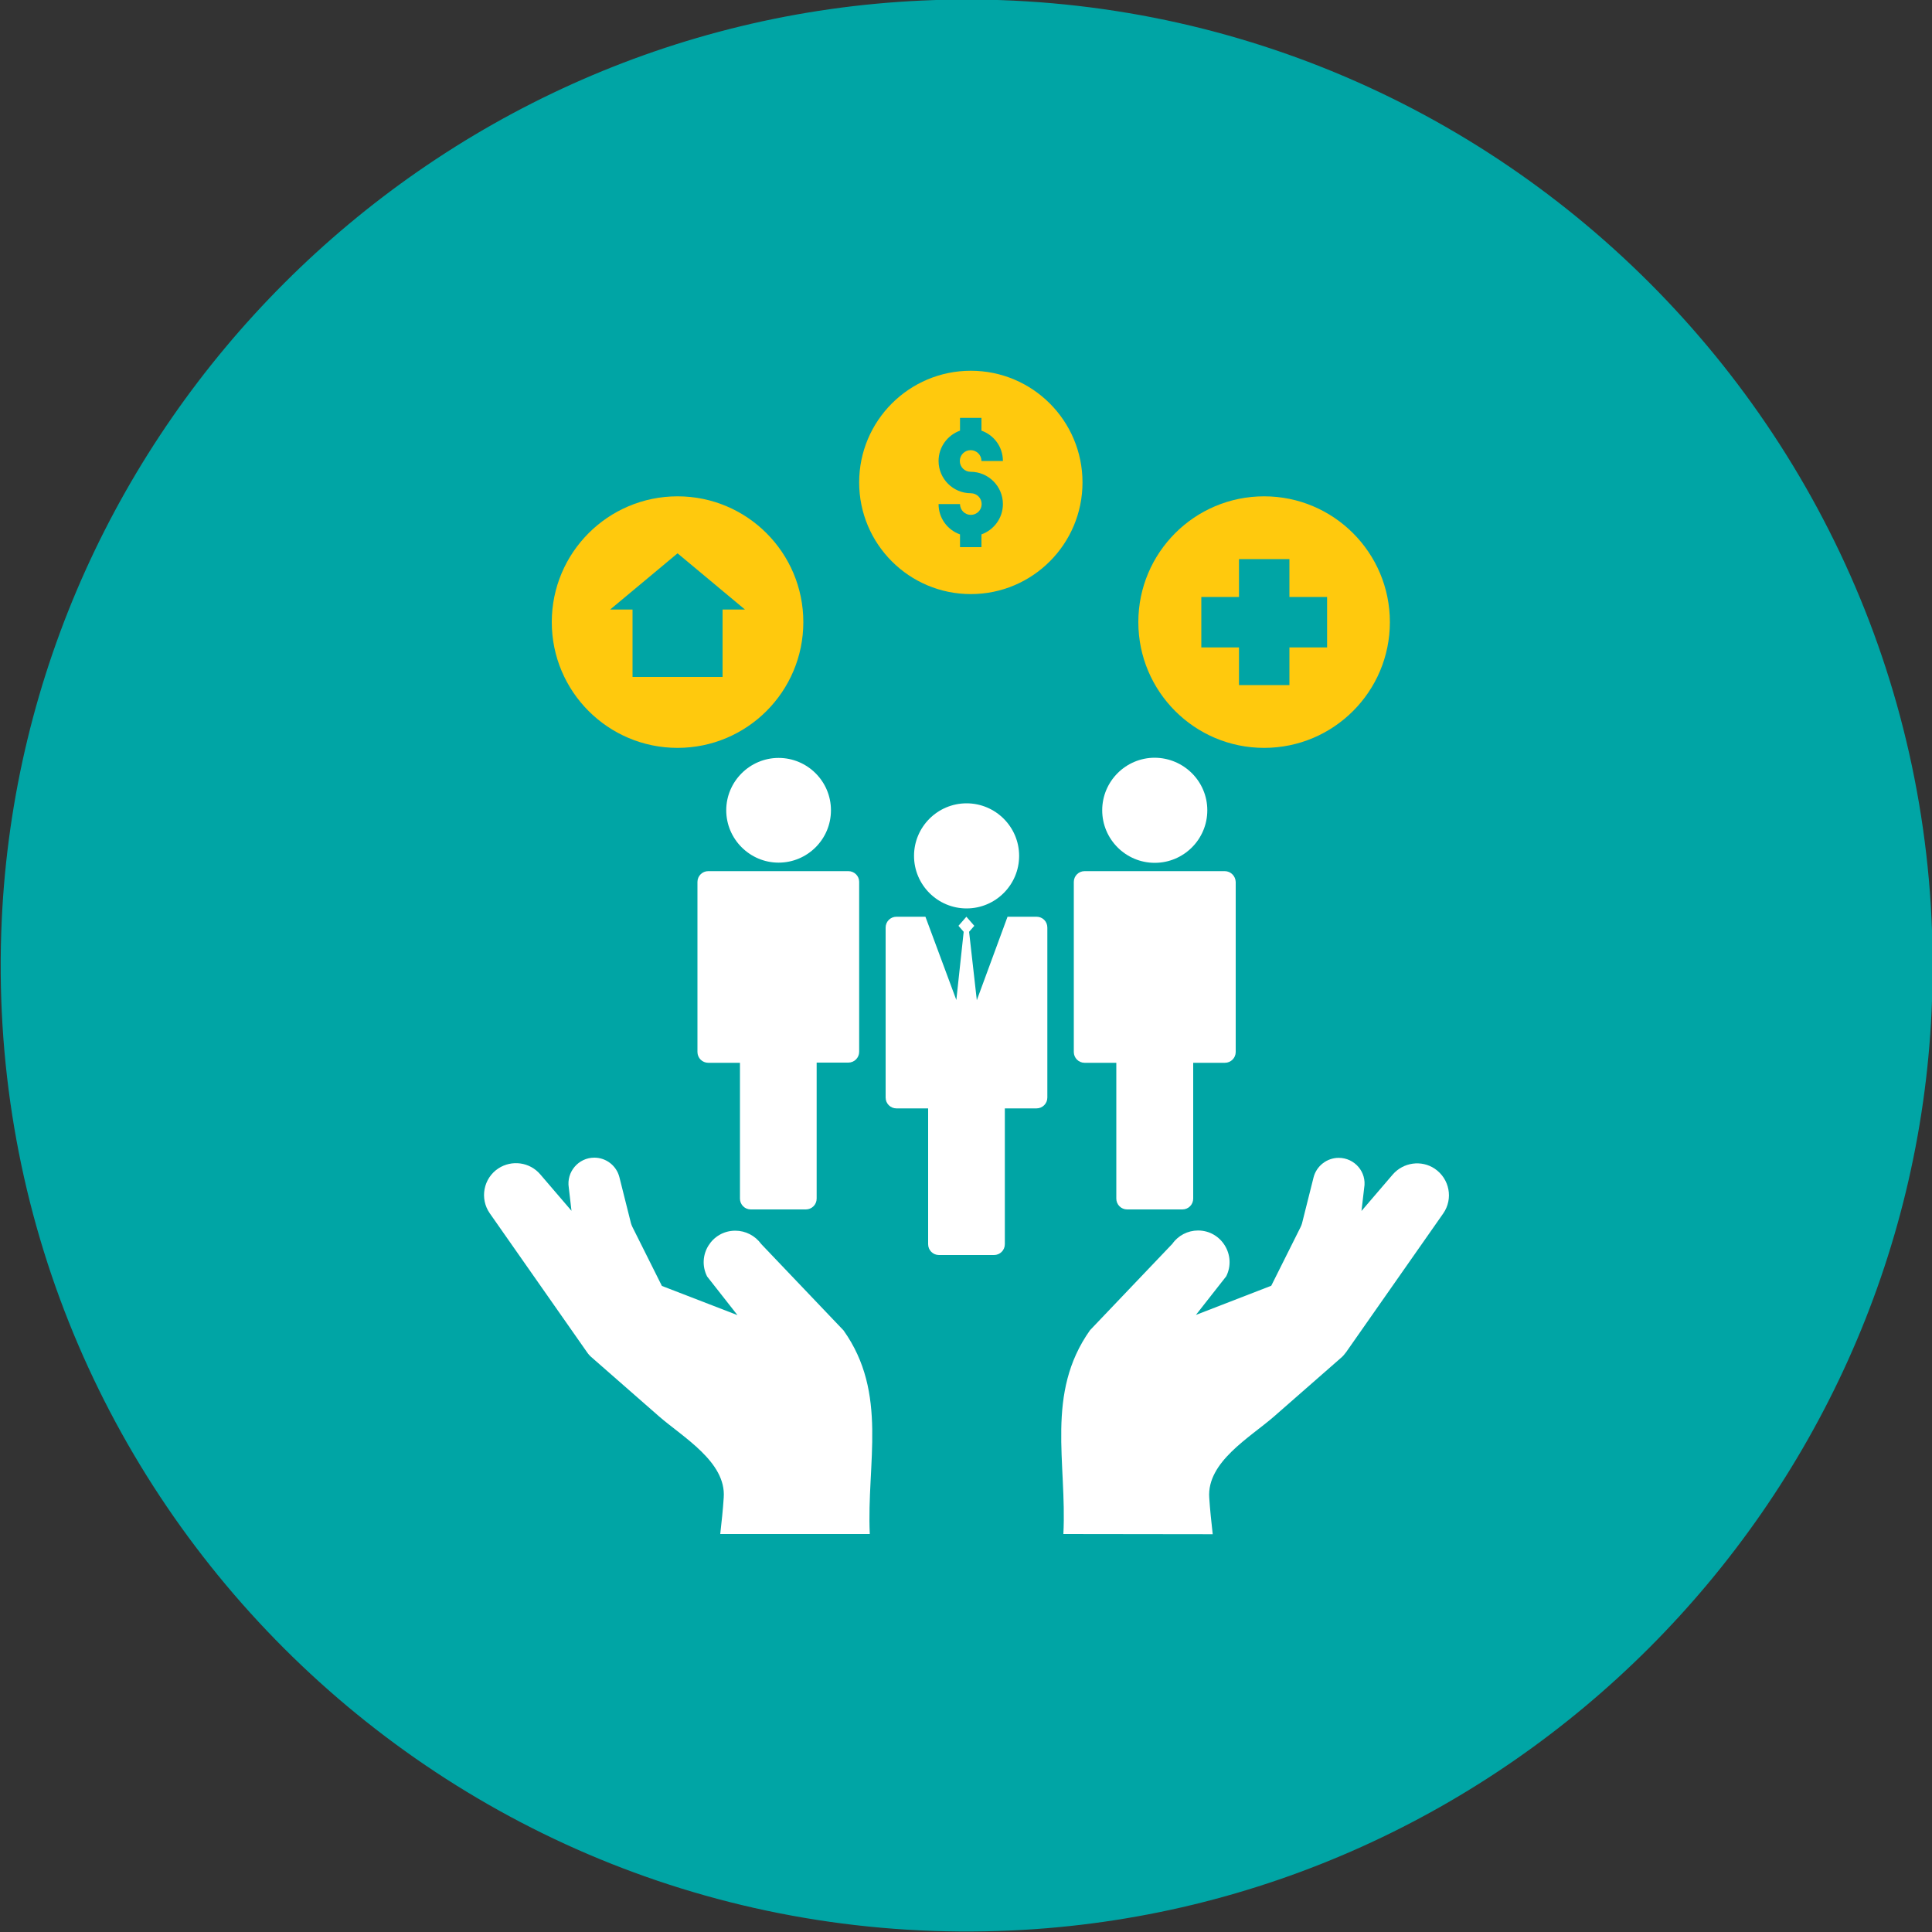 <?xml version="1.0" encoding="utf-8"?>
<!-- Generator: Adobe Illustrator 26.5.0, SVG Export Plug-In . SVG Version: 6.00 Build 0)  -->
<svg version="1.1" id="Layer_1" xmlns="http://www.w3.org/2000/svg" xmlns:xlink="http://www.w3.org/1999/xlink" x="0px" y="0px"
	 viewBox="0 0 1000 1000" style="enable-background:new 0 0 1000 1000;" xml:space="preserve">
<rect x="0" y="0" width="1000" height="1000" fill="#333333" stroke="none"/>
<style type="text/css">
	.st0{fill:#00A5A5;}
	.st1{fill:#FFC90D;}
	.st2{fill:#FFFFFF;}
</style>
<g>
	<g>
		<path class="st0" d="M523.8,999.2C229.6,1012.7-12.7,770.4,0.9,476.3c11.8-256.5,219.5-464.2,476-476
			C771-13.3,1013.3,229,999.8,523.2C988,779.7,780.3,987.4,523.8,999.2z"/>
	</g>
	<circle class="st1" cx="350.7" cy="322" r="65.1"/>
	<polygon class="st0" points="350.7,286.4 385.6,315.5 374,315.5 374,350.4 327.4,350.4 327.4,315.5 315.8,315.5 	"/>
	<circle class="st1" cx="502.5" cy="249.7" r="57.8"/>
	<path class="st0" d="M502.5,255.3c-9.2,0-16.7-7.5-16.7-16.7c0-7.3,4.7-13.4,11.1-15.7v-6.6h11.1v6.6c6.5,2.3,11.1,8.4,11.1,15.7
		h-11.1c0-3.1-2.5-5.6-5.6-5.6s-5.6,2.5-5.6,5.6c0,3.1,2.5,5.6,5.6,5.6c9.2,0,16.7,7.5,16.7,16.7c0,7.3-4.7,13.4-11.1,15.7v6.6
		h-11.1v-6.6c-6.5-2.3-11.1-8.4-11.1-15.7h11.1c0,3.1,2.5,5.6,5.6,5.6s5.6-2.5,5.6-5.6S505.6,255.3,502.5,255.3z"/>
	<circle class="st1" cx="654.3" cy="322" r="65.1"/>
	<polygon class="st0" points="686.9,335.1 667.4,335.1 667.4,354.6 641.3,354.6 641.3,335.1 621.8,335.1 621.8,309 641.3,309 
		641.3,289.4 667.4,289.4 667.4,309 686.9,309 	"/>
	<g>
		<path class="st2" d="M627.7,794.1c-0.7-6.3-1.4-12.6-1.8-18.9c-1.3-18.5,21.1-31.2,33.5-42c11.5-10.1,23.1-20.2,34.6-30.3
			c1.1-0.9,2-2,2.8-3.1l50.2-71.7c5.3-7.6,3.3-18-4.4-23.2c-6.9-4.6-16.2-3.3-21.7,3l-16.2,18.9l1.4-12c1.4-8.1-4.9-15.5-13.2-15.5
			c-6.1,0-11.5,4.2-13,10.1l-6,23.9c-0.2,0.6-0.4,1.2-0.7,1.8L658,665.5l-39,15.1l15.7-20c5.4-10.9-2.5-23.7-14.6-23.7
			c-5.3,0-10.3,2.6-13.3,6.9c0,0-42.6,44.7-42.6,44.7c-23.2,32.7-11.9,68.6-13.8,105.5L627.7,794.1z"/>
		<path class="st2" d="M436.6,688.6c0,0-42.6-44.7-42.6-44.7c-3.1-4.3-8.1-6.9-13.4-6.9c-12.2,0-20.1,12.8-14.6,23.7l15.7,20
			l-39.1-15.1l-15.3-30.6c-0.3-0.6-0.5-1.2-0.7-1.8l-6-23.9c-1.5-5.9-6.8-10.1-13-10.1c-8.2,0-14.5,7.4-13.2,15.5l1.4,12l-16.2-18.9
			c-5.4-6.3-14.7-7.6-21.7-3c-7.7,5.1-9.7,15.6-4.4,23.2l50.2,71.7c0.8,1.2,1.7,2.2,2.8,3.1c11.5,10.1,23.1,20.2,34.6,30.3
			c12.4,10.8,34.8,23.6,33.5,42c-0.4,6.3-1.1,12.6-1.8,18.9h77.4C448.5,757.2,459.8,721.2,436.6,688.6L436.6,688.6z"/>
	</g>
	<g>
		<path class="st2" d="M439.1,450.9h-72.5c-3.1,0-5.6,2.5-5.6,5.6v88c0,3.1,2.5,5.6,5.6,5.6h16.4v70.3c0,3.1,2.5,5.6,5.6,5.6h28.5
			c3.1,0,5.6-2.5,5.6-5.6V550h16.4c3.1,0,5.6-2.5,5.6-5.6v-88C444.7,453.4,442.2,450.9,439.1,450.9L439.1,450.9z"/>
		<path class="st2" d="M430.1,419.4c0,15-12.2,27.1-27.1,27.1s-27.1-12.2-27.1-27.1s12.2-27.1,27.1-27.1S430.1,404.4,430.1,419.4"/>
		<path class="st2" d="M633.9,450.9h-72.5c-3.1,0-5.6,2.5-5.6,5.6v88c0,3.1,2.5,5.6,5.6,5.6h16.4v70.3c0,3.1,2.5,5.6,5.6,5.6H612
			c3.1,0,5.6-2.5,5.6-5.6l0-70.3h16.4c3.1,0,5.6-2.5,5.6-5.6v-88C639.5,453.4,637,450.9,633.9,450.9L633.9,450.9z"/>
		<path class="st2" d="M624.9,419.4c0,15-12.2,27.2-27.2,27.2c-15,0-27.2-12.2-27.2-27.2c0-15,12.2-27.2,27.2-27.2
			C612.7,392.3,624.9,404.4,624.9,419.4"/>
		<path class="st2" d="M527.5,443c0,15-12.2,27.2-27.2,27.2c-15,0-27.2-12.2-27.2-27.2c0-15,12.2-27.2,27.2-27.2
			C515.3,415.8,527.5,428,527.5,443"/>
		<path class="st2" d="M536.5,474.5h-15l-15.9,43.2l-4-35.4l2.7-3.1h0l-4.1-4.7l-4.1,4.7h0l2.7,3.1l-3.8,35.3l-16-43.1h-15
			c-3.1,0-5.6,2.5-5.6,5.6v88c0,3.1,2.5,5.6,5.6,5.6h16.4v70.3c0,3.1,2.5,5.6,5.6,5.6h28.5c3.1,0,5.6-2.5,5.6-5.6l0-70.3h16.4
			c3.1,0,5.6-2.5,5.6-5.6l0-88C542.1,476.9,539.6,474.5,536.5,474.5L536.5,474.5z"/>
	</g>
</g>
</svg>
